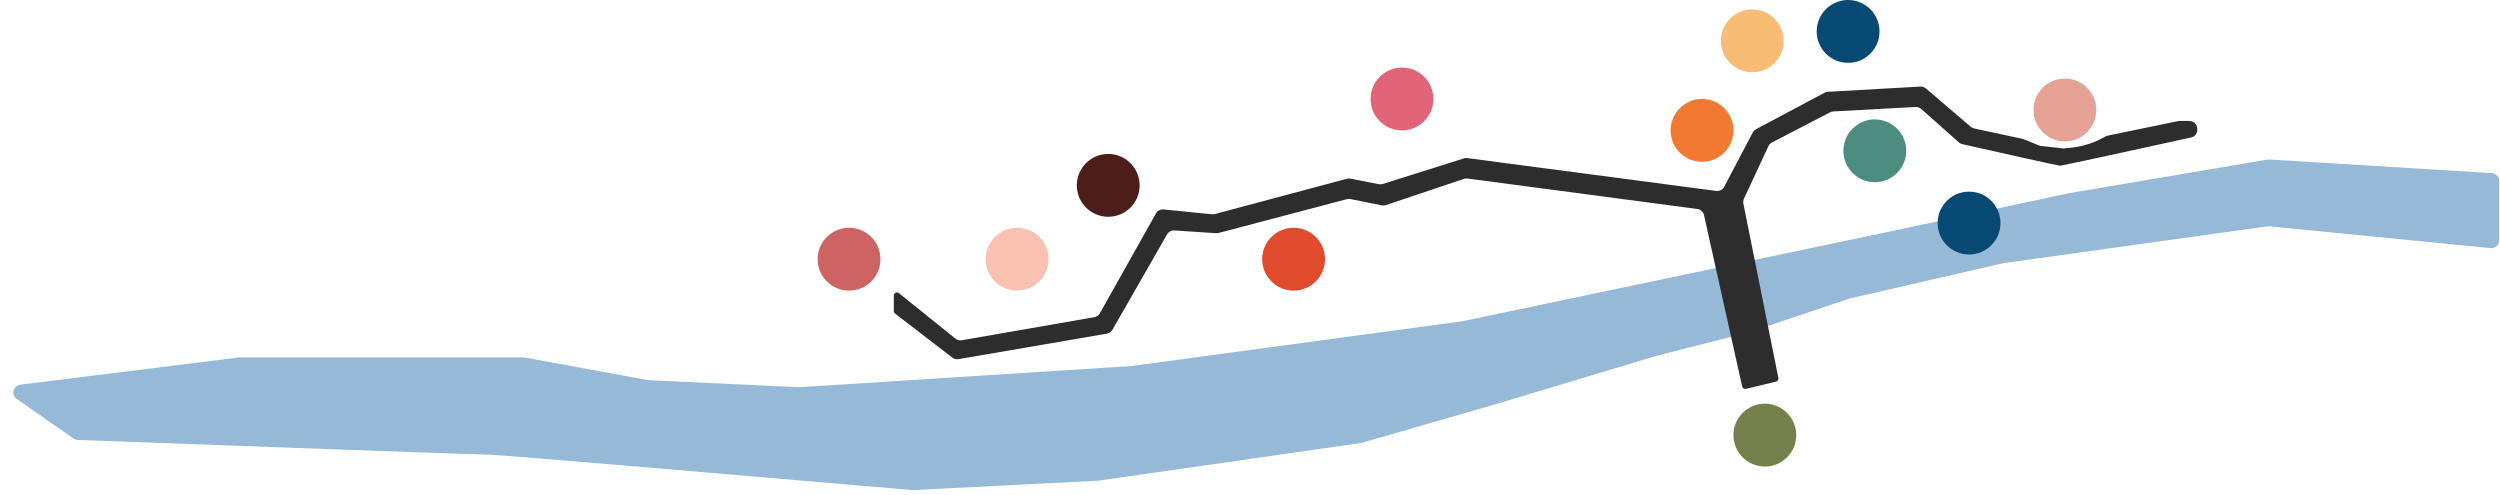 <svg width="1440" height="285" viewBox="0 0 1440 285" fill="none" xmlns="http://www.w3.org/2000/svg">
<path d="M137.983 205.844L11.691 221.578C7.578 222.091 6.262 227.405 9.661 229.777L42.339 252.584C43.052 253.081 43.86 253.362 44.728 253.394C122.524 256.275 276.994 261.942 282.752 261.942C288.543 261.942 447.125 275.514 525.693 282.3L632.46 276.871L784.015 255.156L860.924 232.988L954.119 204.939L1007.5 191.367L1065.41 171.913L1154.08 151.555L1306.01 130.367C1306.36 130.317 1306.72 130.31 1307.08 130.345L1434.58 142.922C1437.24 143.184 1439.55 141.094 1439.55 138.42V104.237C1439.55 101.845 1437.69 99.867 1435.3 99.721L1307.06 91.87C1306.72 91.849 1306.37 91.867 1306.03 91.925L1191.63 111.291L1088.03 133.459L842.375 185.033L651.913 210.82L460.547 223.035L373.233 218.963L302.158 205.918C301.889 205.868 301.615 205.844 301.341 205.844H137.983Z" fill="#95B9D6"/>
<path d="M548.552 205.992L515.541 180.6C515.096 180.257 514.835 179.727 514.835 179.166V170.264C514.835 168.744 516.595 167.901 517.779 168.854L550.337 195.059C551.351 195.875 552.667 196.215 553.95 195.992L630.344 182.687C631.683 182.454 632.846 181.631 633.512 180.447L665.845 122.919C666.726 121.352 668.451 120.455 670.239 120.634L698.142 123.424C698.685 123.478 699.233 123.434 699.761 123.293L775.767 102.966C776.431 102.788 777.127 102.764 777.802 102.896L794.197 106.095C794.937 106.239 795.702 106.196 796.422 105.97L843.228 91.234C843.858 91.036 844.524 90.978 845.179 91.064L988.54 109.974C990.42 110.222 992.254 109.272 993.136 107.594L1009.57 76.332C1009.99 75.529 1010.65 74.871 1011.45 74.444L1050.96 53.399C1051.54 53.091 1052.18 52.912 1052.83 52.875L1106.12 49.867C1107.29 49.801 1108.43 50.187 1109.32 50.945L1135.12 72.999C1135.69 73.486 1136.37 73.825 1137.1 73.983L1165 79.992C1165.26 80.047 1165.51 80.126 1165.76 80.226L1174.42 83.761C1174.8 83.92 1175.21 84.023 1175.63 84.07L1188.14 85.46C1188.38 85.487 1188.62 85.488 1188.86 85.464L1192.96 85.055C1199.9 84.36 1206.62 82.181 1212.66 78.667C1213.11 78.401 1213.61 78.211 1214.13 78.105L1254.51 69.764C1254.82 69.701 1255.12 69.67 1255.43 69.67H1261.05C1263.28 69.67 1265.18 71.29 1265.52 73.489L1265.61 74.056C1265.99 76.421 1264.47 78.663 1262.13 79.176C1235.02 85.125 1187.68 95.457 1186.65 95.457C1185.59 95.457 1149.36 87.341 1130.32 83.043C1129.58 82.875 1128.9 82.524 1128.33 82.018L1106.61 62.76C1105.72 61.97 1104.55 61.563 1103.37 61.627L1055.98 64.189C1055.34 64.223 1054.71 64.394 1054.14 64.691L1020.63 82.081C1019.75 82.54 1019.04 83.281 1018.61 84.186L1004.51 114.47C1004.1 115.344 1003.99 116.325 1004.18 117.271L1024.35 217.705C1024.54 218.66 1023.94 219.595 1023 219.821L1005.67 223.965C1004.69 224.2 1003.7 223.584 1003.48 222.598L981.498 123.878C981.085 122.024 979.559 120.626 977.676 120.377L845.226 102.834C844.541 102.743 843.844 102.81 843.189 103.031L798.28 118.144C797.53 118.397 796.726 118.448 795.95 118.293L777.804 114.663C777.128 114.528 776.43 114.549 775.764 114.725L701.938 134.176C701.466 134.3 700.977 134.348 700.49 134.316L676.447 132.739C674.723 132.626 673.084 133.506 672.225 135.006L640.758 189.969C640.087 191.141 638.928 191.951 637.597 192.18L552.076 206.865C550.831 207.079 549.553 206.763 548.552 205.992Z" fill="#2D2D2D"/>
<circle cx="489.048" cy="149.293" r="18.096" fill="#CE6363"/>
<circle cx="745.108" cy="149.293" r="18.096" fill="#E04B2C"/>
<circle cx="638.341" cy="106.767" r="18.096" fill="#4C1E1A"/>
<circle cx="807.54" cy="57.003" r="18.096" fill="#E26478"/>
<circle cx="980.358" cy="75.099" r="18.096" fill="#F27932"/>
<circle cx="1009.31" cy="23.525" r="18.096" fill="#F9BC75"/>
<circle cx="1064.51" cy="18.096" r="18.096" fill="#064972"/>
<circle cx="1189.37" cy="63.337" r="18.096" fill="#E7A296"/>
<circle cx="1134.18" cy="128.483" r="18.096" fill="#064972"/>
<circle cx="1079.89" cy="86.862" r="18.096" fill="#4D8D80"/>
<circle cx="1016.55" cy="250.632" r="18.096" fill="#74814C"/>
<circle cx="585.862" cy="149.293" r="18.096" fill="#FAC0B1"/>
</svg>
